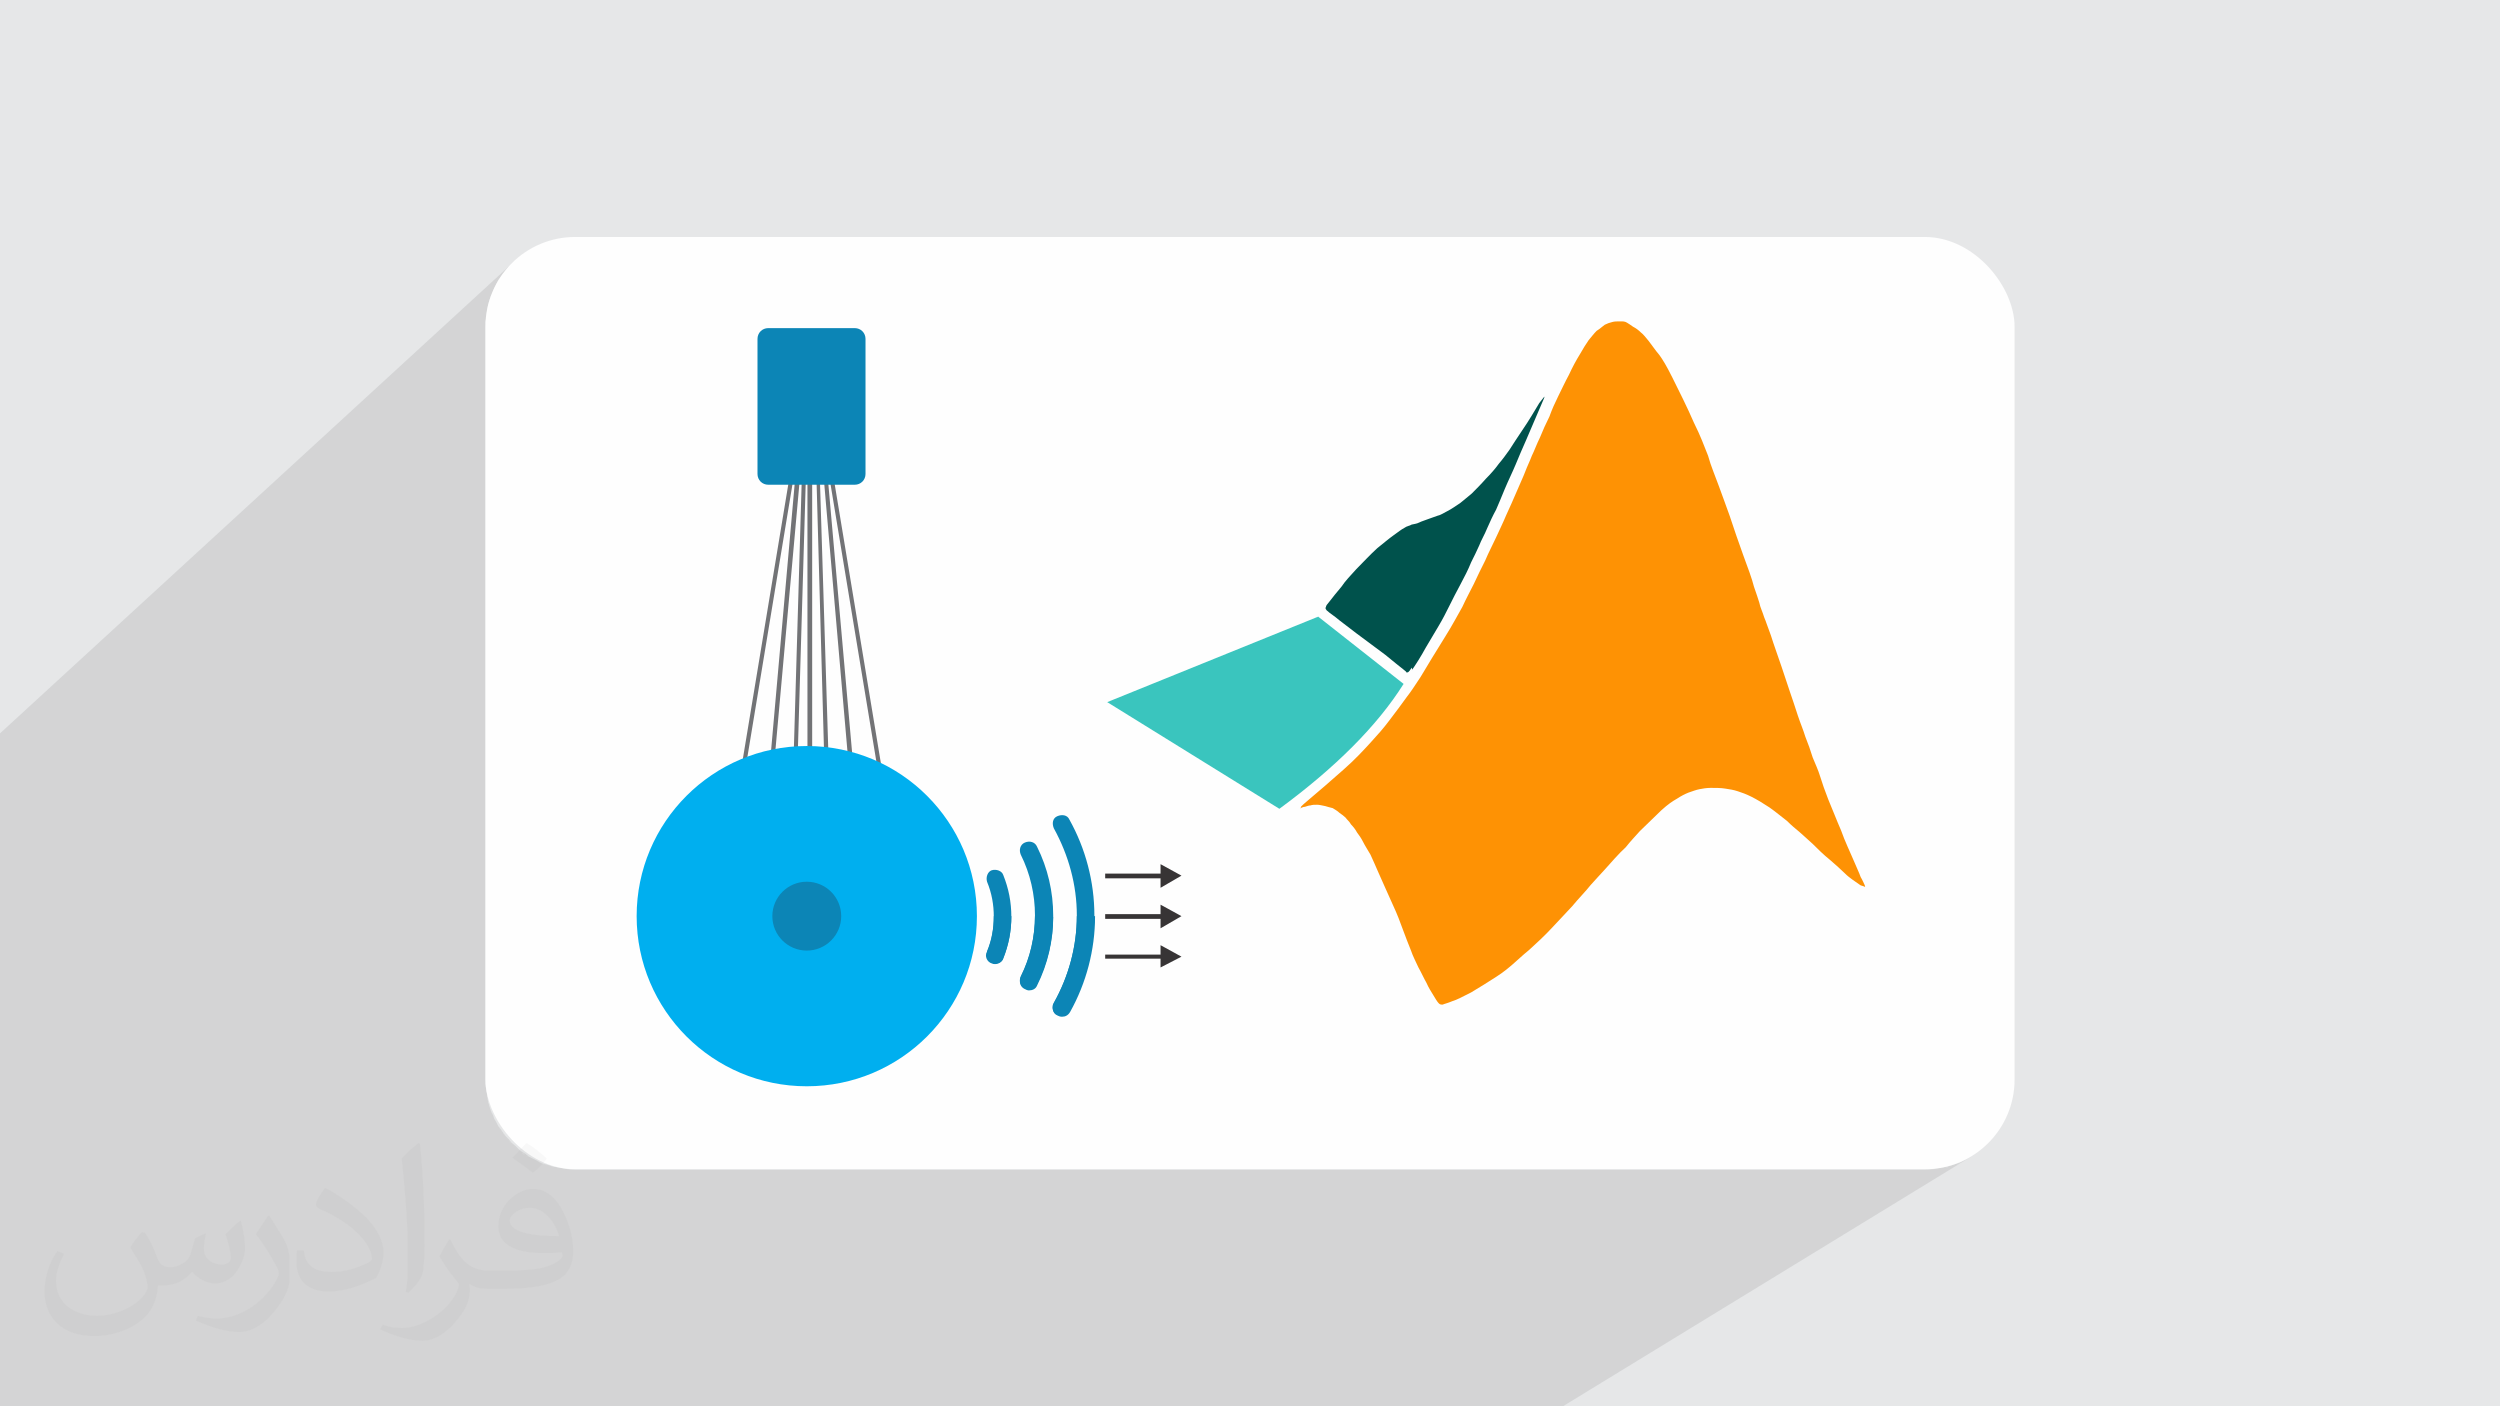<?xml version="1.0" encoding="UTF-8"?>
<!DOCTYPE svg PUBLIC "-//W3C//DTD SVG 1.1//EN" "http://www.w3.org/Graphics/SVG/1.1/DTD/svg11.dtd">
<!-- Creator: CorelDRAW 2017 -->
<svg xmlns="http://www.w3.org/2000/svg" xml:space="preserve" width="3.703in" height="2.083in" version="1.1" style="shape-rendering:geometricPrecision; text-rendering:geometricPrecision; image-rendering:optimizeQuality; fill-rule:evenodd; clip-rule:evenodd"
viewBox="0 0 3703 2083"
 xmlns:xlink="http://www.w3.org/1999/xlink"
 enable-background="new 0 0 511.994 511.994">
 <defs>
  <style type="text/css">
   <![CDATA[
    .fil2 {fill:#FEFEFE}
    .fil5 {fill:#00524C}
    .fil9 {fill:#00AFEF}
    .fil8 {fill:#0C85B6}
    .fil4 {fill:#3AC5BE}
    .fil0 {fill:#E6E7E8}
    .fil6 {fill:#FE9204}
    .fil10 {fill:#373435;fill-rule:nonzero}
    .fil7 {fill:#727376;fill-rule:nonzero}
    .fil3 {fill:#373435;fill-opacity:0.031}
    .fil1 {fill:#373435;fill-opacity:0.102}
   ]]>
  </style>
 </defs>
 <g id="Layer_x0020_1">
  <polygon class="fil0" points="-3,0 3706,0 3706,2083 -3,2083 "/>
  <polygon class="fil1" points="2315,2083 -3,2083 -3,1089 763,386 758,390 754,395 750,400 746,405 742,410 738,415 735,421 732,427 730,433 727,439 725,445 723,451 722,457 721,464 720,471 719,477 719,484 719,1599 719,1606 720,1613 721,1619 722,1626 723,1632 725,1639 727,1645 730,1651 732,1657 735,1662 738,1668 742,1673 746,1679 750,1684 754,1688 758,1693 763,1697 768,1702 773,1706 778,1709 783,1713 789,1716 795,1719 800,1722 806,1724 813,1726 819,1728 825,1729 832,1730 838,1731 845,1732 852,1732 2851,1732 2858,1732 2865,1731 2871,1730 2878,1729 2884,1728 2891,1726 2897,1724 2903,1722 2909,1719 2915,1716 2920,1713 "/>
  <path class="fil0" d="M763 386l-5 4c2,-2 3,-3 5,-4zm-5 4l-4 5c1,-2 3,-3 4,-5zm-4 5l-4 5c1,-2 3,-3 4,-5zm-4 5l-4 5c1,-2 3,-3 4,-5zm-4 5l-4 5c1,-2 2,-4 4,-5zm-4 5l-3 5c1,-2 2,-4 3,-5zm-3 5l-3 6c1,-2 2,-4 3,-6zm-3 6l-3 6c1,-2 2,-4 3,-6zm-3 6l-3 6c1,-2 2,-4 3,-6zm-3 6l-2 6c1,-2 2,-4 2,-6zm-2 6l-2 6c1,-2 1,-4 2,-6zm-2 6l-2 6c1,-2 1,-4 2,-6zm-2 6l-1 6c0,-2 1,-4 1,-6zm-1 6l-1 7c0,-2 1,-4 1,-7zm-1 7l-1 7c0,-2 1,-4 1,-7zm-1 7l-1 7c0,-2 0,-5 1,-7zm-1 7l0 7c0,-2 0,-5 0,-7zm0 1122l0 7c0,-2 0,-5 0,-7zm0 7l1 7c0,-2 0,-4 -1,-7zm1 7l1 7c0,-2 -1,-4 -1,-7zm1 7l1 7c0,-2 -1,-4 -1,-7zm1 7l1 6c-1,-2 -1,-4 -1,-6zm1 6l2 6c-1,-2 -1,-4 -2,-6zm2 6l2 6c-1,-2 -1,-4 -2,-6zm2 6l2 6c-1,-2 -2,-4 -2,-6zm2 6l3 6c-1,-2 -2,-4 -3,-6zm3 6l3 6c-1,-2 -2,-4 -3,-6zm3 6l3 6c-1,-2 -2,-4 -3,-6zm3 6l3 5c-1,-2 -2,-4 -3,-5zm3 5l4 5c-1,-2 -3,-3 -4,-5zm4 5l4 5c-1,-2 -3,-3 -4,-5zm4 5l4 5c-1,-2 -3,-3 -4,-5zm4 5l4 5c-2,-2 -3,-3 -4,-5zm4 5l5 4c-2,-1 -3,-3 -5,-4zm5 4l5 4c-2,-1 -3,-3 -5,-4zm5 4l5 4c-2,-1 -3,-3 -5,-4zm5 4l5 4c-2,-1 -4,-2 -5,-4zm5 4l5 3c-2,-1 -4,-2 -5,-3zm5 3l6 3c-2,-1 -4,-2 -6,-3zm6 3l6 3c-2,-1 -4,-2 -6,-3zm6 3l6 3c-2,-1 -4,-2 -6,-3zm6 3l6 2c-2,-1 -4,-2 -6,-2zm6 2l6 2c-2,-1 -4,-1 -6,-2zm6 2l6 2c-2,-1 -4,-1 -6,-2zm6 2l6 1c-2,0 -4,-1 -6,-1zm6 1l7 1c-2,0 -4,-1 -7,-1zm7 1l7 1c-2,0 -4,-1 -7,-1zm7 1l7 1c-2,0 -5,0 -7,-1zm7 1l7 0c-2,0 -5,0 -7,0zm2006 0l7 0c-2,0 -5,0 -7,0zm7 0l7 -1c-2,0 -4,0 -7,1zm7 -1l7 -1c-2,0 -4,1 -7,1zm7 -1l7 -1c-2,0 -4,1 -7,1zm7 -1l6 -1c-2,1 -4,1 -6,1zm6 -1l6 -2c-2,1 -4,1 -6,2zm6 -2l6 -2c-2,1 -4,1 -6,2zm6 -2l6 -2c-2,1 -4,2 -6,2zm6 -2l6 -3c-2,1 -4,2 -6,3zm6 -3l6 -3c-2,1 -4,2 -6,3zm6 -3l6 -3c-2,1 -4,2 -6,3z"/>
  <rect class="fil2" x="719" y="351" width="2265" height="1381" rx="133" ry="133"/>
  <path class="fil3" d="M215 1826c7,11 12,21 16,32 3,7 5,19 21,19 5,0 11,-1 17,-5 7,-3 12,-9 14,-17l6 -21 15 -7 1 1c-2,8 -3,16 -3,21 0,18 15,24 27,24 7,0 13,-4 13,-10 0,-8 -4,-23 -8,-35 7,-7 14,-14 22,-20l1 1c4,15 6,30 6,40 0,10 -4,20 -8,27 -7,14 -20,25 -36,25 -12,0 -25,-6 -34,-17l-1 0c-9,11 -22,20 -43,20l-7 0c-1,14 -4,24 -9,33 -13,25 -50,42 -85,42 -49,0 -74,-28 -74,-66 0,-23 8,-45 19,-60l10 4c-7,14 -12,27 -12,40 0,35 29,52 61,52 31,0 69,-19 75,-42 -3,-25 -12,-36 -26,-59 4,-8 10,-15 17,-23l1 0 0 0 0 0 0 0 4 1 0 0 0 0 0 0zm565 -133c10,6 20,14 30,23 -6,8 -12,15 -21,21 -10,-8 -20,-15 -30,-22 7,-8 14,-15 21,-22l0 0 0 0 0 0 0 0 0 0 0 0zm5 96c-17,0 -30,11 -30,19 0,17 33,23 73,23 -5,-20 -22,-42 -43,-42zm-37 93c22,0 41,-1 55,-4 16,-4 30,-12 30,-18 0,-2 0,-3 -1,-5 -9,1 -19,1 -29,1 -29,0 -52,-7 -61,-23 -2,-5 -4,-10 -4,-16 0,-16 7,-32 19,-42 10,-9 21,-14 33,-14 21,0 37,16 48,42 6,14 11,30 11,51 0,14 -4,25 -12,34 -16,15 -45,21 -90,21l-20 0 0 0 -5 0c-11,0 -19,-2 -26,-7l-1 0c0,3 1,5 1,8 0,10 -3,23 -10,33 -20,30 -42,43 -60,43 -19,0 -42,-7 -63,-17l4 -7c7,3 16,5 29,5 34,0 78,-33 84,-64 -1,-3 -4,-6 -7,-10 -10,-12 -16,-22 -22,-32 5,-10 10,-18 14,-25l2 0c14,29 28,46 57,46l5 0 0 0 21 0 0 0 0 0 0 0 -2 0 0 0 0 0 0 0zm-147 31c3,-14 3,-29 3,-43l0 -21c0,-39 -5,-96 -9,-133 7,-8 17,-17 25,-23l2 1c5,47 7,101 7,151 0,13 -1,26 -2,35 -1,12 -8,21 -22,35l-3 -1 0 0 0 0 0 0 -1 -1 0 0 0 0 0 0zm-151 -62c1,18 10,33 41,33 20,0 36,-5 55,-14 3,-2 5,-4 5,-5 0,-12 -9,-27 -24,-41 -14,-13 -34,-25 -51,-32 -6,-3 -8,-5 -8,-8 0,-5 7,-16 13,-24l2 0c20,11 43,27 60,44 15,16 25,33 25,51 0,13 -4,26 -11,38 -22,11 -46,20 -70,20 -29,0 -48,-14 -48,-45 0,-3 0,-9 1,-16l10 0 0 0 0 0 0 0 0 -1 0 0 0 0 0 0zm-52 -52l18 29c7,11 13,22 13,41l0 24c0,19 -12,39 -32,60 -15,14 -29,20 -42,20 -19,0 -40,-6 -65,-17l3 -7c8,2 17,4 28,4 36,0 72,-26 89,-58 2,-4 3,-7 3,-9 0,-4 -2,-8 -4,-11 -9,-17 -19,-33 -30,-47 6,-9 12,-18 18,-27l2 0 0 0 -1 -2 0 0 0 0 0 0z"/>
  <g id="_1937870662288">
   <g>
    <path class="fil4" d="M1952 913l127 100c-39,62 -101,124 -184,185l-255 -158 311 -126 0 0 1 0z"/>
    <path class="fil5" d="M2091 993c5,-7 14,-21 21,-34 7,-12 13,-22 19,-32 6,-10 11,-20 16,-30 5,-10 10,-20 16,-31 6,-11 12,-23 16,-33 5,-10 8,-16 12,-25 3,-8 8,-16 12,-26 4,-9 8,-18 13,-27 4,-9 8,-19 13,-31 5,-12 11,-24 16,-36 5,-12 10,-24 15,-35 5,-12 10,-23 15,-35 5,-12 10,-23 12,-28 2,-5 0,-2 -7,7 -6,10 -16,27 -25,40 -8,12 -14,21 -19,29 -5,7 -10,14 -16,21 -5,7 -12,15 -19,22 -7,8 -15,16 -21,22 -7,6 -11,9 -17,14 -6,4 -13,9 -19,12 -6,3 -10,6 -15,7 -5,2 -9,3 -14,5 -5,2 -9,3 -13,5 -4,2 -7,2 -11,3 -3,2 -7,2 -11,5 -4,2 -9,6 -16,11 -7,5 -14,11 -24,19 -10,9 -21,21 -31,31 -9,10 -16,17 -22,26 -7,8 -13,16 -17,21 -4,5 -6,7 -6,9 -1,2 -1,2 1,5 2,2 6,5 13,10 7,6 17,13 31,24 13,10 30,22 43,32 12,10 21,17 26,21 5,4 5,4 5,5 0,0 0,0 1,0 1,0 2,1 7,-7l0 0 0 0 0 0 1 3z"/>
    <path class="fil6" d="M1926 1197c1,0 4,-2 7,-2 3,-1 6,-2 8,-2 3,-1 6,-1 10,-1 3,0 7,1 12,2 3,1 7,2 11,3 3,2 7,4 10,7 3,2 7,5 9,7 2,3 6,6 8,10 3,3 7,8 9,12 3,4 6,8 9,14 3,6 7,12 11,19 3,7 7,15 12,27 6,13 14,32 21,47 7,15 11,26 15,37 4,11 8,21 12,31 3,9 7,16 11,25 4,7 8,16 12,23 3,7 7,13 10,18 3,5 6,10 8,12 2,2 3,2 6,2 2,-1 7,-2 14,-5 7,-2 16,-7 28,-13 12,-7 26,-16 37,-23 11,-7 18,-13 25,-19 7,-6 13,-12 24,-21 10,-9 24,-22 35,-34 11,-12 20,-21 29,-31 9,-11 20,-22 27,-31 7,-8 12,-13 21,-23 9,-10 21,-24 31,-33 8,-10 13,-15 21,-24 9,-9 22,-21 32,-31 10,-9 16,-13 23,-17 6,-4 12,-7 17,-9 6,-2 11,-4 16,-5 5,-1 11,-2 17,-2 7,0 15,0 21,1 7,1 13,2 19,4 6,2 12,4 20,8 8,4 18,10 27,16 10,7 18,14 26,20 7,7 12,11 18,16 6,5 12,11 20,18 7,7 16,16 26,24 8,7 16,14 21,19 5,5 8,7 12,10 3,2 7,5 10,7 2,2 5,2 7,3 2,1 2,1 1,-2 -1,-2 -3,-7 -6,-12 -2,-6 -6,-14 -11,-26 -5,-12 -12,-26 -18,-43 -7,-16 -13,-32 -19,-46 -5,-13 -9,-24 -12,-34 -3,-10 -7,-18 -11,-28 -3,-10 -7,-21 -11,-31 -3,-10 -7,-19 -11,-31 -4,-12 -8,-25 -12,-36 -4,-12 -7,-21 -12,-36 -5,-15 -12,-34 -16,-47 -5,-13 -7,-20 -10,-27 -2,-7 -6,-15 -7,-21 -2,-7 -4,-12 -8,-24 -3,-12 -9,-28 -16,-47 -7,-19 -14,-40 -20,-58 -6,-17 -11,-30 -16,-44 -5,-14 -12,-30 -16,-45 -6,-15 -11,-29 -21,-49 -9,-21 -23,-49 -32,-67 -9,-18 -14,-26 -19,-33 -6,-7 -12,-16 -16,-21 -5,-6 -8,-10 -12,-13 -3,-3 -7,-6 -11,-8 -3,-2 -7,-5 -9,-6 -3,-2 -6,-2 -10,-2 -4,0 -9,0 -12,1 -4,1 -7,2 -11,4 -3,2 -7,6 -12,9 -4,4 -7,8 -12,14 -4,6 -8,12 -13,21 -5,8 -11,19 -16,30 -6,11 -11,22 -16,32 -5,10 -9,19 -13,30 -5,10 -10,21 -14,31 -5,10 -8,19 -12,27 -3,8 -7,16 -10,24 -3,8 -7,16 -12,28 -5,12 -11,25 -16,36 -5,12 -10,22 -15,33 -5,11 -11,22 -16,34 -6,12 -12,24 -17,35 -6,12 -11,21 -17,34 -7,12 -14,26 -26,45 -12,19 -27,44 -36,59 -10,15 -13,20 -20,29 -7,10 -17,23 -26,35 -9,12 -17,21 -28,33 -11,12 -23,25 -40,40 -18,16 -40,35 -52,45 -12,10 -12,11 -11,11l0 0 0 0 0 0 -1 2z"/>
   </g>
   <g>
    <polygon class="fil7" points="1233,697 1333,1301 1327,1303 1227,698 "/>
    <polygon class="fil7" points="1177,698 1077,1303 1071,1301 1171,697 "/>
    <polygon class="fil7" points="1186,695 1131,1306 1125,1305 1179,695 "/>
    <polygon class="fil7" points="1225,695 1279,1305 1272,1306 1219,695 "/>
    <polygon class="fil7" points="1214,696 1233,1309 1226,1309 1209,696 "/>
    <polygon class="fil7" points="1194,696 1176,1309 1170,1309 1188,696 "/>
    <polygon class="fil7" points="1203,702 1203,1301 1196,1301 1196,702 "/>
    <path class="fil8" d="M1138 486l128 0c9,0 16,7 16,16l0 200c0,9 -7,16 -16,16l-128 0c-9,0 -16,-7 -16,-16l0 -200c0,-9 7,-16 16,-16z"/>
    <circle class="fil9" cx="1195" cy="1357" r="252"/>
    <circle class="fil8" cx="1195" cy="1357" r="51"/>
    <polygon class="fil10" points="1719,1294 1637,1294 1637,1301 1719,1301 1719,1315 1750,1297 1719,1280 "/>
    <polygon class="fil10" points="1719,1354 1637,1354 1637,1361 1719,1361 1719,1375 1750,1357 1719,1340 "/>
    <polygon class="fil10" points="1719,1414 1637,1414 1637,1420 1719,1420 1719,1433 1750,1417 1719,1400 "/>
    <path class="fil8" d="M1573 1505c-2,0 -5,-1 -7,-2 -7,-3 -9,-12 -5,-18 22,-39 34,-83 34,-129 0,-45 -12,-89 -34,-129 -3,-7 -2,-15 5,-18 7,-3 15,-2 18,5 24,43 37,92 37,142 0,49 -13,98 -37,142 -2,4 -7,7 -12,7l0 0z"/>
    <path class="fil8" d="M1524 1466c-2,0 -4,-1 -6,-2 -7,-3 -9,-12 -6,-18 14,-28 21,-59 21,-90 0,-31 -7,-62 -21,-90 -3,-7 -1,-15 6,-18 7,-3 15,-1 18,6 16,32 24,67 24,102 0,36 -8,70 -24,102 -2,5 -7,7 -12,7l0 0z"/>
    <path class="fil8" d="M1474 1428c-2,0 -3,0 -5,-1 -7,-2 -11,-11 -7,-17 7,-16 10,-34 10,-52 0,-18 -3,-35 -10,-52 -2,-7 1,-15 7,-17 7,-2 15,1 17,7 8,20 12,40 12,62 0,21 -4,42 -12,62 -2,5 -7,8 -12,8l0 0 0 0z"/>
    <path class="fil8" d="M1595 1357c0,45 -12,89 -34,129 -3,7 -2,15 5,18 2,1 4,2 7,2 5,0 9,-2 12,-7 24,-43 37,-92 37,-142l-27 0 0 0 1 0z"/>
    <path class="fil8" d="M1533 1357c0,31 -7,62 -21,90 -3,7 -1,15 6,18 2,1 4,2 6,2 5,0 10,-2 12,-7 16,-32 24,-67 24,-102l-27 0 1 0z"/>
    <path class="fil8" d="M1472 1357c0,18 -3,35 -10,52 -2,7 1,15 7,17 2,1 3,1 5,1 6,0 11,-3 12,-8 8,-20 12,-40 12,-62l-27 0 0 0 1 0z"/>
   </g>
  </g>
 </g>
</svg>
